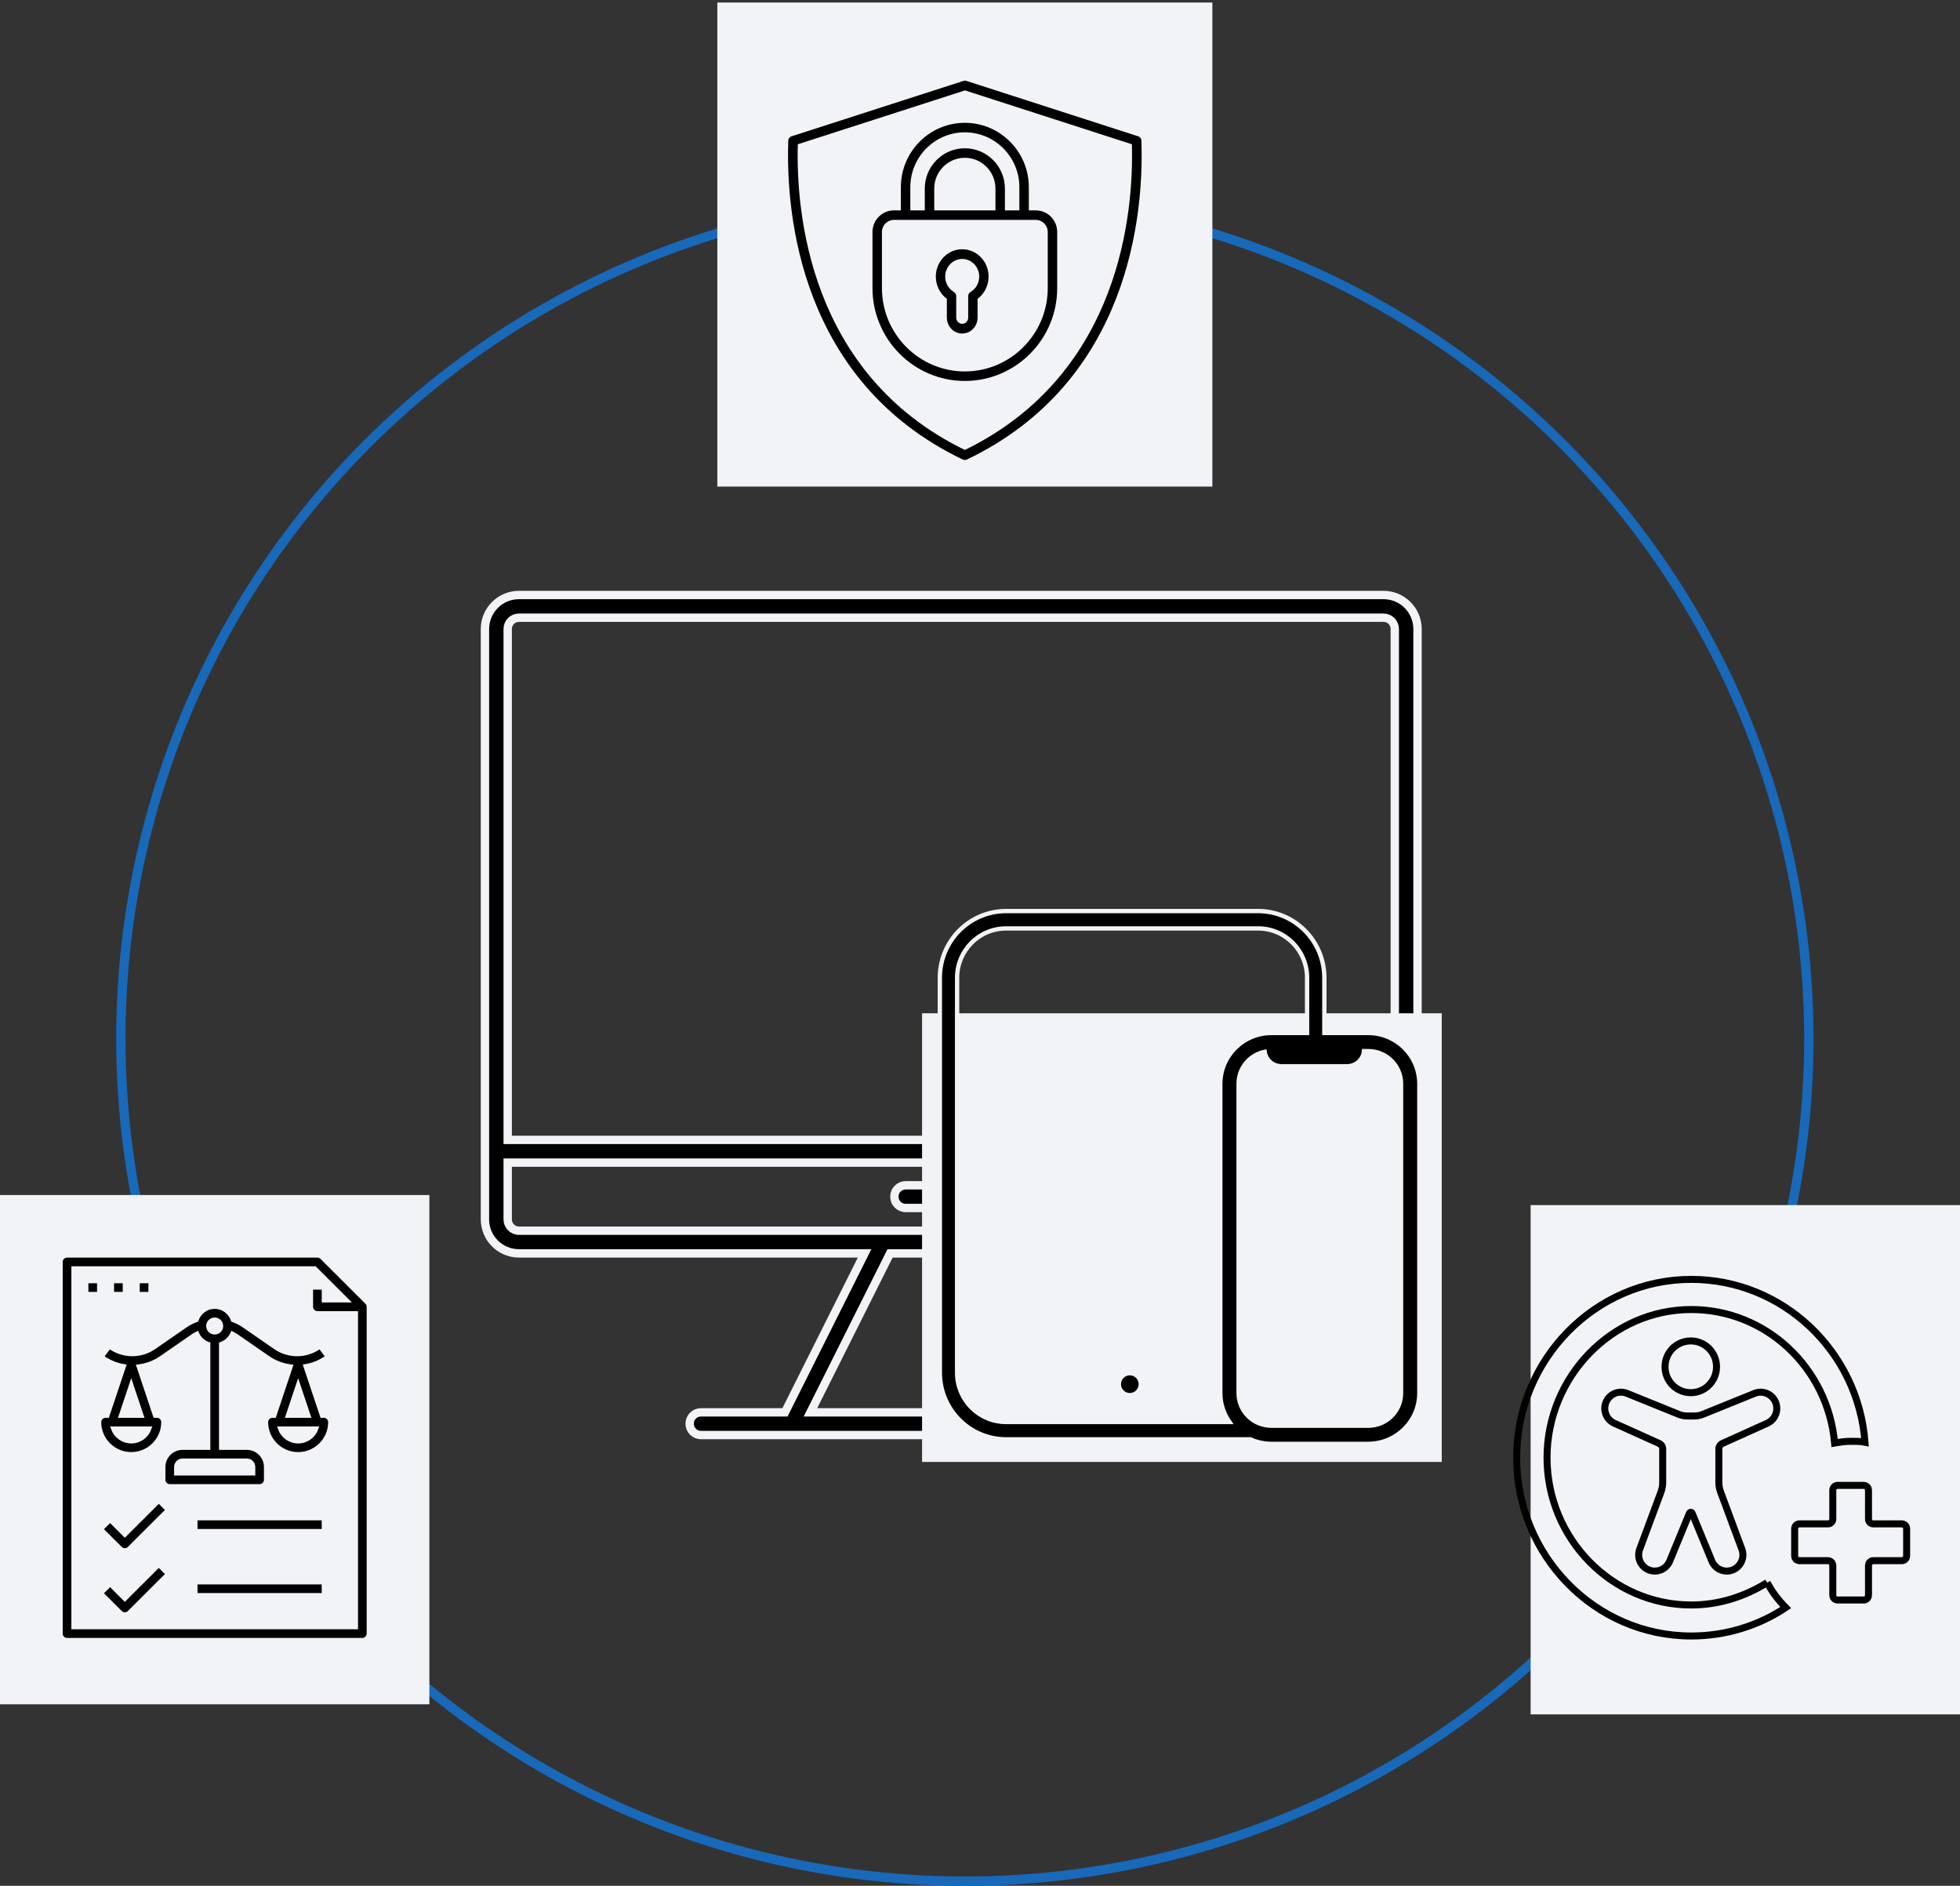 <?xml version="1.0" encoding="UTF-8"?>
<svg width="420px" height="404px" viewBox="0 0 420 404" version="1.1" xmlns="http://www.w3.org/2000/svg" xmlns:xlink="http://www.w3.org/1999/xlink">
    <rect x="0" y="0" width="420" height="404" fill="#333333" stroke="none"/>
    <!-- Generator: Sketch 63.1 (92452) - https://sketch.com -->
    <title>Group 24</title>
    <desc>Created with Sketch.</desc>
    <g id="Page-2" stroke="none" stroke-width="1" fill="none" fill-rule="evenodd">
        <g id="landing-web-dev" transform="translate(-211, -1507)">
            <g id="Group-24" transform="translate(211, 1507)">
                <g id="Group-19">
                    <ellipse id="Oval" stroke="#1869B9" stroke-width="2" cx="206.753" cy="222.524" rx="180.856" ry="180.476"></ellipse>
                    <rect id="Rectangle-Copy-7" fill="#F2F3F6" x="327.99" y="258.171" width="92.01" height="109.102"></rect>
                    <rect id="Rectangle-Copy-8" fill="#F2F3F6" x="0" y="256.011" width="92.01" height="109.102"></rect>
                    <rect id="Rectangle-Copy-5" fill="#F2F3F6" x="153.711" y="0.54" width="106.082" height="103.701"></rect>
                    <path d="M78.618,278.985 L68.988,269.375 C68.731,269.117 68.38,268.973 68.015,268.973 L14.365,268.973 C13.606,268.973 12.99,269.587 12.99,270.346 L12.99,349.967 C12.99,350.726 13.606,351.34 14.365,351.34 L77.645,351.34 C78.404,351.34 79.021,350.726 79.021,349.967 L79.021,279.955 C79.021,279.59 78.876,279.242 78.618,278.985 Z M15.741,348.594 L15.741,271.719 L67.446,271.719 L74.324,278.583 L69.391,278.583 L69.391,275.837 L66.64,275.837 L66.64,279.955 C66.64,280.715 67.256,281.328 68.015,281.328 L76.269,281.328 L76.269,348.594 L15.741,348.594 Z" id="Shape" stroke="#F2F3F6" stroke-width="0.897" fill="#000000" fill-rule="nonzero"></path>
                    <rect id="Rectangle" stroke="#F2F3F6" stroke-width="0.897" fill="#000000" fill-rule="nonzero" x="18.492" y="274.464" width="2.751" height="2.746"></rect>
                    <rect id="Rectangle" stroke="#F2F3F6" stroke-width="0.897" fill="#000000" fill-rule="nonzero" x="23.995" y="274.464" width="2.751" height="2.746"></rect>
                    <rect id="Rectangle" stroke="#F2F3F6" stroke-width="0.897" fill="#000000" fill-rule="nonzero" x="29.497" y="274.464" width="2.751" height="2.746"></rect>
                    <path d="M26.746,328.807 L23.592,325.659 L21.647,327.6 L25.774,331.719 C26.042,331.986 26.394,332.121 26.746,332.121 C27.098,332.121 27.45,331.986 27.719,331.719 L35.973,323.482 L34.027,321.541 L26.746,328.807 Z" id="Path" stroke="#F2F3F6" stroke-width="0.897" fill="#000000" fill-rule="nonzero"></path>
                    <path d="M26.746,342.535 L23.592,339.387 L21.647,341.328 L25.774,345.446 C26.042,345.714 26.394,345.848 26.746,345.848 C27.098,345.848 27.45,345.714 27.719,345.446 L35.973,337.21 L34.027,335.269 L26.746,342.535 Z" id="Path" stroke="#F2F3F6" stroke-width="0.897" fill="#000000" fill-rule="nonzero"></path>
                    <rect id="Rectangle" stroke="#F2F3F6" stroke-width="0.897" fill="#000000" fill-rule="nonzero" x="41.878" y="325.257" width="27.513" height="2.746"></rect>
                    <rect id="Rectangle" stroke="#F2F3F6" stroke-width="0.897" fill="#000000" fill-rule="nonzero" x="41.878" y="338.985" width="27.513" height="2.746"></rect>
                    <path d="M69.391,303.293 L69.007,303.293 L65.466,292.691 C67.152,292.409 68.784,291.737 70.218,290.663 L68.567,288.467 C65.751,290.577 61.914,290.649 59.019,288.648 L52.222,283.952 C51.509,283.46 50.721,283.085 49.902,282.772 C49.352,281.142 47.822,279.955 46.005,279.955 C44.188,279.955 42.658,281.142 42.109,282.772 C41.291,283.084 40.503,283.459 39.79,283.952 L32.994,288.648 C30.1,290.648 26.261,290.572 23.446,288.467 L21.795,290.663 C23.229,291.737 24.862,292.409 26.547,292.691 L23.003,303.293 L22.619,303.293 C21.86,303.293 21.244,303.906 21.244,304.665 C21.244,308.45 24.329,311.529 28.122,311.529 C31.914,311.529 35,308.45 35,304.665 C35,303.906 34.384,303.293 33.624,303.293 L33.241,303.293 L29.716,292.743 C31.416,292.527 33.081,291.926 34.56,290.905 L41.355,286.208 C41.629,286.019 41.924,285.862 42.221,285.709 C42.675,286.749 43.551,287.555 44.628,287.938 L44.628,310.156 L39.126,310.156 C36.85,310.156 34.999,312.004 34.999,314.275 L34.999,317.02 C34.999,317.779 35.615,318.393 36.374,318.393 L55.633,318.393 C56.393,318.393 57.009,317.779 57.009,317.02 L57.009,314.275 C57.009,312.004 55.157,310.156 52.882,310.156 L47.379,310.156 L47.379,287.939 C48.458,287.556 49.334,286.751 49.787,285.71 C50.084,285.864 50.378,286.022 50.652,286.21 L57.448,290.906 C58.927,291.927 60.591,292.529 62.291,292.744 L58.77,303.293 L58.386,303.293 C57.627,303.293 57.01,303.906 57.01,304.665 C57.01,308.45 60.096,311.529 63.889,311.529 C67.681,311.529 70.767,308.45 70.767,304.665 C70.767,303.906 70.15,303.293 69.391,303.293 Z M28.122,308.784 C26.328,308.784 24.798,307.636 24.23,306.038 L32.012,306.038 C31.445,307.636 29.916,308.784 28.122,308.784 Z M25.903,303.293 L28.122,296.651 L30.341,303.293 L25.903,303.293 Z M54.259,314.275 L54.259,315.648 L37.751,315.648 L37.751,314.275 C37.751,313.517 38.369,312.902 39.127,312.902 L52.883,312.902 C53.641,312.902 54.259,313.517 54.259,314.275 Z M46.005,285.447 C45.247,285.447 44.63,284.832 44.63,284.074 C44.63,283.316 45.247,282.701 46.005,282.701 C46.763,282.701 47.381,283.316 47.381,284.074 C47.381,284.832 46.763,285.447 46.005,285.447 Z M63.889,296.651 L66.107,303.293 L61.67,303.293 L63.889,296.651 Z M63.889,308.784 C62.095,308.784 60.565,307.636 59.997,306.038 L67.779,306.038 C67.212,307.636 65.682,308.784 63.889,308.784 Z" id="Shape" stroke="#F2F3F6" stroke-width="0.897" fill="#000000" fill-rule="nonzero"></path>
                    <path d="M244.605,30.89 C244.595,30.548 244.588,30.311 244.591,30.189 C244.603,29.741 244.314,29.338 243.882,29.199 L207.1,17.334 C206.892,17.266 206.667,17.267 206.46,17.333 L169.624,29.199 C169.191,29.338 168.903,29.74 168.914,30.189 C168.917,30.311 168.91,30.548 168.9,30.89 C168.487,45.624 171.305,81.7 206.302,98.439 C206.444,98.508 206.598,98.541 206.752,98.541 C206.906,98.541 207.06,98.507 207.202,98.44 C242.199,81.7 245.018,45.624 244.605,30.89 Z M206.752,96.395 C173.263,80.078 170.56,45.222 170.96,30.946 C170.96,30.932 170.961,30.919 170.961,30.905 L206.78,19.367 L242.545,30.904 C242.545,30.918 242.545,30.932 242.546,30.946 C242.945,45.222 240.243,80.078 206.752,96.395 Z" id="Shape" fill="#000000" fill-rule="nonzero"></path>
                    <path d="M206.187,53.398 C203.069,53.398 200.532,56.026 200.532,59.256 C200.532,61.152 201.425,62.925 202.897,64.018 L202.897,68.047 C202.897,69.926 204.373,71.455 206.187,71.455 C208.001,71.455 209.477,69.926 209.477,68.047 L209.477,64.018 C210.949,62.925 211.842,61.152 211.842,59.256 C211.842,56.026 209.305,53.398 206.187,53.398 Z M207.978,62.545 C207.663,62.729 207.469,63.075 207.469,63.45 L207.469,68.047 C207.469,68.779 206.894,69.375 206.187,69.375 C205.481,69.375 204.906,68.779 204.906,68.047 L204.906,63.45 C204.906,63.075 204.711,62.729 204.396,62.545 C203.252,61.873 202.541,60.614 202.541,59.256 C202.541,57.173 204.177,55.479 206.187,55.479 C208.198,55.479 209.833,57.173 209.833,59.256 C209.833,60.613 209.122,61.873 207.978,62.545 Z" id="Shape" fill="#000000" fill-rule="nonzero"></path>
                    <path d="M221.935,45.067 L220.462,45.067 L220.462,40.099 C220.462,32.497 214.312,26.312 206.753,26.312 C199.193,26.312 193.043,32.497 193.043,40.099 L193.043,45.067 L191.571,45.067 C189.029,45.067 186.961,47.147 186.961,49.703 L186.961,61.71 C186.961,72.684 195.84,81.613 206.753,81.613 C217.666,81.613 226.544,72.684 226.544,61.71 L226.544,49.703 C226.544,47.147 224.477,45.067 221.935,45.067 Z M195.069,40.099 C195.069,33.62 200.31,28.349 206.753,28.349 C213.195,28.349 218.436,33.62 218.436,40.099 L218.436,45.067 L215.338,45.067 L215.338,40.399 C215.338,35.639 211.487,31.765 206.753,31.765 C202.019,31.765 198.167,35.639 198.167,40.399 L198.167,45.067 L195.069,45.067 L195.069,40.099 L195.069,40.099 Z M200.193,45.067 L200.193,40.399 C200.193,36.762 203.136,33.803 206.753,33.803 C210.37,33.803 213.312,36.762 213.312,40.399 L213.312,45.067 L200.193,45.067 L200.193,45.067 Z M224.518,61.71 C224.518,71.561 216.549,79.575 206.753,79.575 C196.957,79.575 188.987,71.561 188.987,61.71 L188.987,49.703 C188.987,48.27 190.146,47.105 191.571,47.105 L221.935,47.105 C223.359,47.105 224.518,48.27 224.518,49.703 L224.518,61.71 L224.518,61.71 Z" id="Shape" fill="#000000" fill-rule="nonzero"></path>
                    <path d="M296.444,127.465 C300.489,127.465 303.755,130.724 303.755,134.761 L303.755,134.761 L303.755,261.222 C303.755,265.259 300.489,268.518 296.444,268.518 L296.444,268.518 L222.406,268.518 L239.466,302.566 L257.451,302.566 C258.816,302.566 259.888,303.636 259.888,304.998 C259.888,306.359 258.816,307.429 257.451,307.429 L257.451,307.429 L150.221,307.429 C148.857,307.429 147.784,306.359 147.784,304.998 C147.784,303.636 148.857,302.566 150.221,302.566 L150.221,302.566 L168.207,302.566 L185.266,268.518 L111.229,268.518 C107.183,268.518 103.918,265.259 103.918,261.222 L103.918,261.222 L103.918,134.761 C103.918,130.724 107.183,127.465 111.229,127.465 L111.229,127.465 Z M216.947,268.518 L190.725,268.518 L173.666,302.566 L234.007,302.566 L216.947,268.518 Z M298.881,249.063 L108.792,249.063 L108.792,261.222 C108.792,262.584 109.864,263.654 111.229,263.654 L111.229,263.654 L296.444,263.654 C297.808,263.654 298.881,262.584 298.881,261.222 L298.881,261.222 L298.881,249.063 Z M213.584,253.927 C214.949,253.927 216.021,254.997 216.021,256.359 C216.021,257.72 214.949,258.79 213.584,258.79 L213.584,258.79 L194.088,258.79 C192.723,258.79 191.651,257.72 191.651,256.359 C191.651,254.997 192.723,253.927 194.088,253.927 L194.088,253.927 Z M296.444,132.329 L111.229,132.329 C109.864,132.329 108.792,133.399 108.792,134.761 L108.792,134.761 L108.792,244.199 L298.881,244.199 L298.881,134.761 C298.881,133.399 297.808,132.329 296.444,132.329 L296.444,132.329 Z" id="Combined-Shape" stroke="#F2F3F6" stroke-width="1.791" fill="#000000" fill-rule="nonzero"></path>
                    <rect id="Rectangle" fill="#F2F3F6" x="197.585" y="217.078" width="111.363" height="96.113"></rect>
                    <path d="M269.602,195.177 C277.431,195.193 283.773,201.576 283.789,209.454 L283.789,221.294 L293.195,221.295 C299.236,221.31 304.129,226.164 304.145,232.156 L304.145,298.46 C304.129,304.452 299.236,309.306 293.195,309.321 L272.444,309.321 C270.84,309.317 269.317,308.972 267.945,308.355 L215.581,308.354 C207.752,308.338 201.41,301.955 201.395,294.077 L201.395,209.454 C201.41,201.576 207.752,195.193 215.581,195.177 L269.602,195.177 Z M292.283,225.183 C292.116,227.005 290.54,228.432 288.621,228.432 L274.648,228.432 C272.781,228.432 271.24,227.082 271.003,225.333 C269.677,225.607 268.447,226.26 267.473,227.226 C266.155,228.533 265.414,230.307 265.414,232.156 L265.414,298.46 C265.414,300.309 266.155,302.083 267.473,303.39 C268.791,304.698 270.579,305.432 272.444,305.432 L293.195,305.432 C297.077,305.432 300.224,302.311 300.224,298.46 L300.224,232.156 C300.224,228.305 297.077,225.184 293.195,225.184 L292.283,225.183 Z M269.602,198.901 L215.581,198.901 C209.789,198.901 205.094,203.625 205.094,209.454 L205.094,294.077 C205.094,299.906 209.789,304.631 215.581,304.631 L263.445,304.631 C262.22,302.879 261.5,300.753 261.494,298.46 L261.494,232.156 C261.509,226.164 266.403,221.31 272.444,221.295 L280.089,221.294 L280.089,209.454 C280.089,203.625 275.394,198.901 269.602,198.901 Z M242.105,294.175 C243.405,294.175 244.459,295.231 244.459,296.533 C244.459,297.835 243.405,298.891 242.105,298.891 C240.805,298.891 239.751,297.835 239.751,296.533 C239.751,295.231 240.805,294.175 242.105,294.175 Z" id="Combined-Shape" stroke="#F2F3F6" stroke-width="0.927" fill="#000000" fill-rule="nonzero"></path>
                </g>
                <g id="noun_gdpr-regulation_3249626-copy-2" transform="translate(13, 269)"></g>
                <g id="noun_Security_2378378-Copy" transform="translate(169, 17)"></g>
                <g id="Group-17" transform="translate(104, 127)"></g>
                <g id="Group-11" transform="translate(325, 273)" stroke="#000000" stroke-width="1.5">
                    <g id="Group-3" transform="translate(59.231, 45.016)">
                        <path d="M16.16,7.412 L16.16,1.23 C16.16,0.661 15.7,0.198 15.133,0.198 L9.537,0.198 C8.969,0.198 8.509,0.661 8.509,1.23 L8.509,7.412 C8.509,7.982 8.052,8.444 7.484,8.444 L1.366,8.444 C0.798,8.444 0.34,8.906 0.34,9.475 L0.34,15.299 C0.34,15.869 0.798,16.33 1.366,16.33 L7.484,16.33 C8.052,16.33 8.509,16.792 8.509,17.361 L8.509,23.723 C8.509,24.293 8.969,24.754 9.537,24.754 L15.133,24.754 C15.7,24.754 16.16,24.293 16.16,23.723 L16.16,17.361 C16.16,16.792 16.62,16.33 17.186,16.33 L23.305,16.33 C23.872,16.33 24.331,15.869 24.331,15.299 L24.331,9.475 C24.331,8.906 23.872,8.444 23.305,8.444 L17.186,8.444 C16.62,8.444 16.16,7.982 16.16,7.412" id="Fill-1"></path>
                    </g>
                    <g id="Group-6" transform="translate(0, 0.646)">
                        <path d="M53.676,65.394 C48.978,68.348 43.376,70.193 37.41,70.193 C20.422,70.193 6.506,55.984 6.506,38.636 C6.506,21.29 20.422,6.895 37.41,6.895 C53.495,6.895 66.689,19.444 68.135,35.499 C69.22,35.315 70.303,35.13 71.568,35.13 C72.653,35.13 73.737,35.13 74.641,35.315 C73.196,15.938 57.11,0.437 37.41,0.437 C16.808,0.437 -0.001,17.598 -0.001,38.636 C-0.001,59.674 16.808,76.835 37.41,76.835 C44.821,76.835 51.869,74.621 57.652,70.746 C56.026,69.085 54.761,67.424 53.676,65.394" id="Fill-4"></path>
                    </g>
                    <path d="M42.829,19.812 C42.829,22.875 40.359,25.358 37.31,25.358 C34.262,25.358 31.791,22.875 31.791,19.812 C31.791,16.749 34.262,14.265 37.31,14.265 C40.359,14.265 42.829,16.749 42.829,19.812" id="Fill-7"></path>
                    <path d="M55.462,27.367 C54.723,25.623 52.731,24.793 50.982,25.502 L39.908,29.987 C39.32,30.226 38.692,30.348 38.059,30.348 L36.562,30.348 C35.928,30.348 35.3,30.226 34.712,29.987 L23.639,25.502 C21.889,24.793 19.897,25.623 19.158,27.367 C18.42,29.111 19.207,31.128 20.927,31.903 L30.535,36.234 C30.995,36.443 31.293,36.903 31.293,37.41 L31.293,44.586 C31.293,45.277 31.169,45.961 30.929,46.606 L26.363,58.887 C25.702,60.662 26.58,62.641 28.335,63.334 C30.088,64.028 32.071,63.183 32.793,61.433 L37.021,51.181 C37.129,50.922 37.491,50.922 37.599,51.181 L41.827,61.433 C42.549,63.183 44.532,64.028 46.286,63.334 C48.04,62.641 48.919,60.662 48.259,58.887 L43.691,46.606 C43.452,45.961 43.328,45.277 43.328,44.586 L43.328,37.41 C43.328,36.903 43.626,36.443 44.087,36.234 L53.693,31.903 C55.413,31.128 56.2,29.111 55.462,27.367" id="Fill-9"></path>
                </g>
            </g>
        </g>
    </g>
</svg>